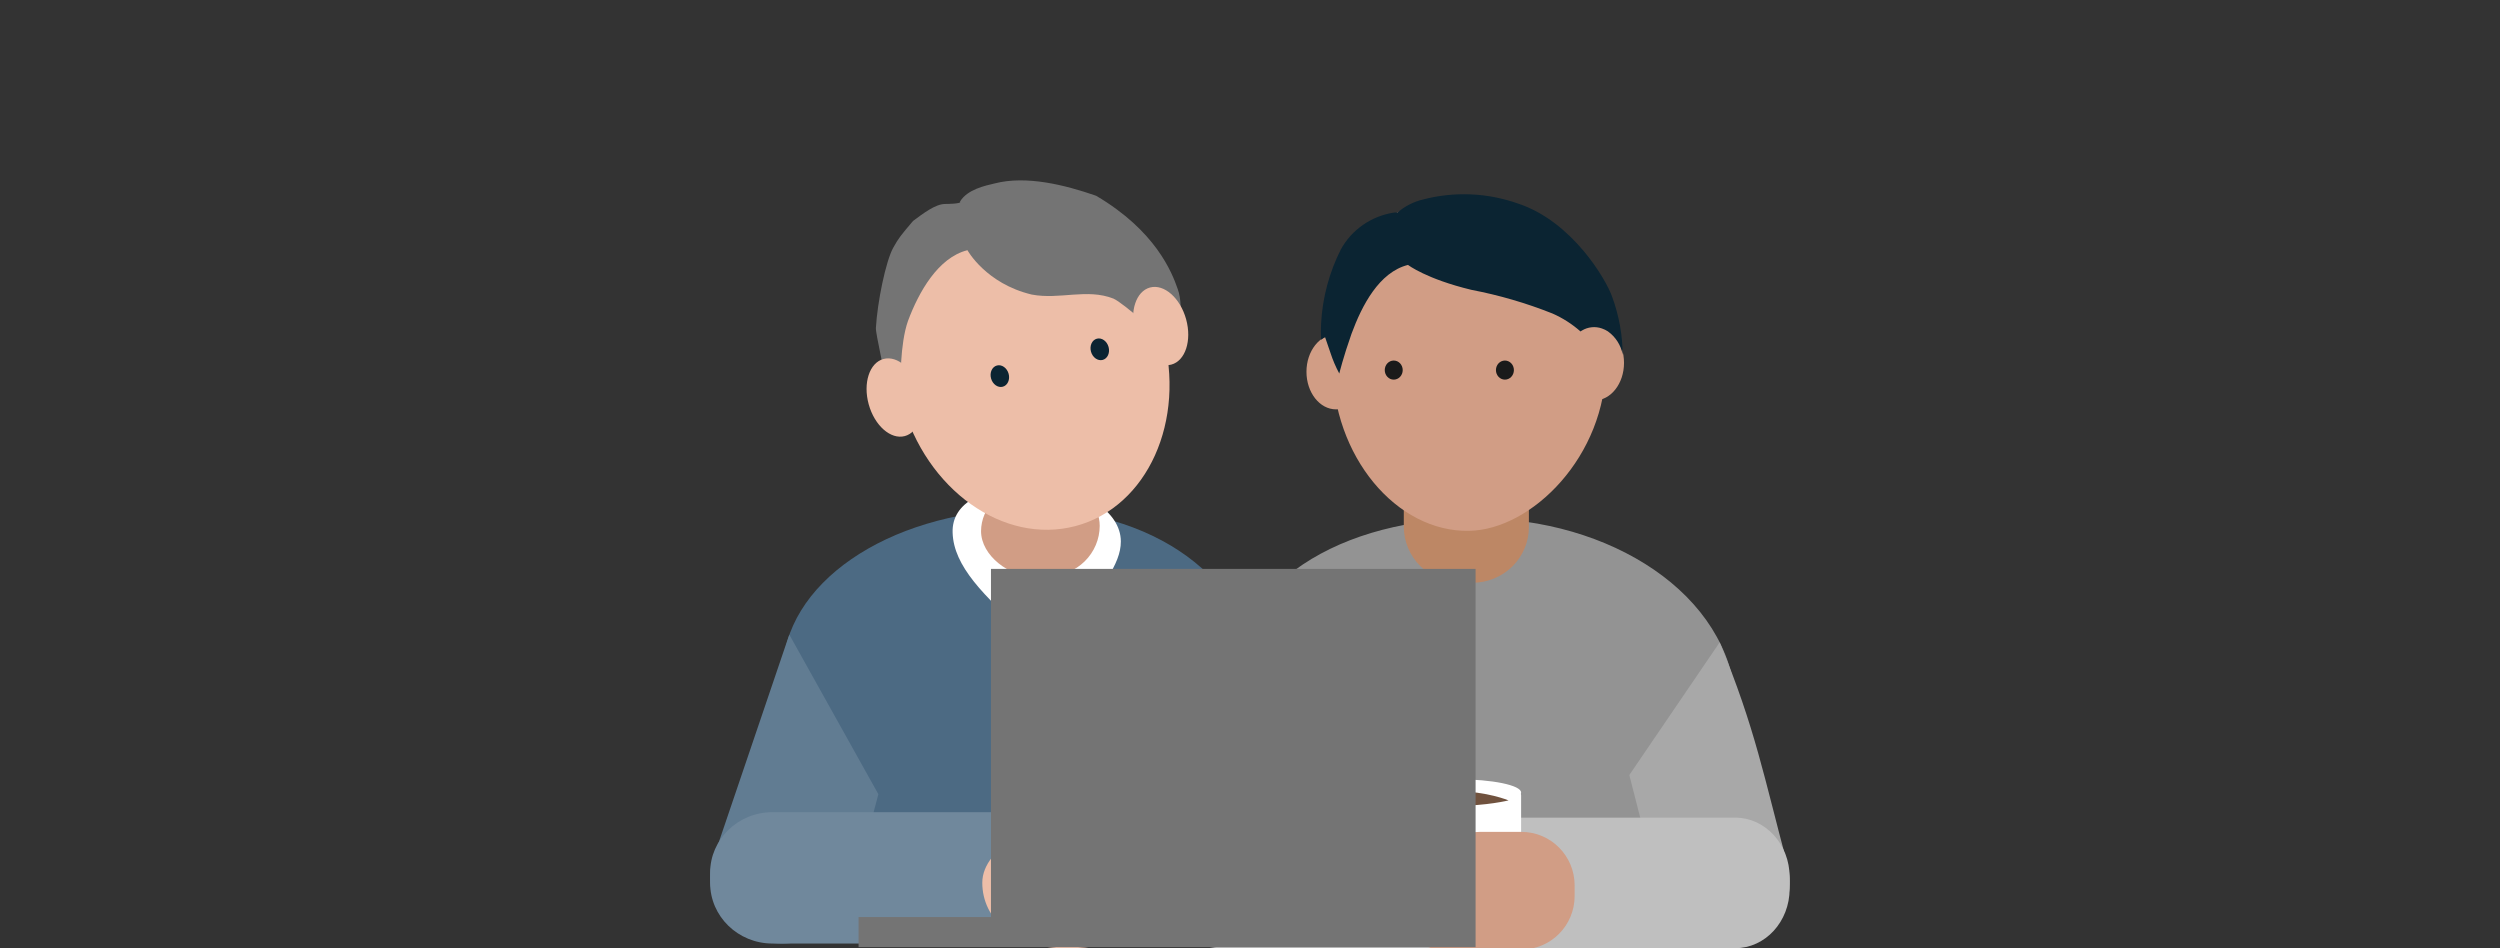 <svg width="514" height="195" viewBox="0 0 514 195" fill="none" xmlns="http://www.w3.org/2000/svg">
<rect x="0" y="0" width="514" height="195" fill="#333333" stroke="none"/>
<g clip-path="url(#clip0_4197_1871)">
<path d="M257.65 138.627C257.65 119.901 237.393 103.885 209.272 104.725C182.555 105.515 160.884 119.901 160.884 138.627V190.907L259.319 190.496L257.65 138.627Z" fill="#4C6A83"/>
<path d="M180.592 163.29L175.127 183.9C174.123 187.368 171.655 190.331 168.264 192.14C164.872 193.95 160.834 194.458 157.032 193.555C153.231 192.626 149.988 190.361 148.012 187.254C146.036 184.147 145.489 180.452 146.489 176.978L162.279 130.469" fill="#617C92"/>
<path d="M208.463 166.982H158.826C151.742 166.982 146 172.564 146 179.449V181.525C146 188.411 151.742 193.992 158.826 193.992H208.463C215.546 193.992 221.289 188.411 221.289 181.525V179.449C221.289 172.564 215.546 166.982 208.463 166.982Z" fill="#70889C"/>
<path d="M247.295 165.107L249.279 181.212C250.285 184.943 252.753 188.131 256.143 190.077C259.533 192.023 263.57 192.569 267.368 191.596V191.596C275.243 189.596 279.577 180.012 277.461 172.249L256.157 130.134" fill="#617C92"/>
<path d="M217.835 193.992H267.472C274.555 193.992 280.298 188.411 280.298 181.525V179.449C280.298 172.564 274.555 166.982 267.472 166.982H217.835C210.752 166.982 205.009 172.564 205.009 179.449V181.525C205.009 188.411 210.752 193.992 217.835 193.992Z" fill="#70889C"/>
<path d="M201.958 181.487C201.958 188.946 208.545 194.992 219.254 194.992C229.963 194.992 237.567 190.707 237.567 183.249C237.567 175.79 235.349 167.982 224.64 167.982C213.931 167.982 201.958 174.029 201.958 181.487Z" fill="#EDBEA8"/>
<path d="M230.446 111.326C230.446 116.176 226.376 120.466 220.271 130.469C216.202 118.465 217.466 117.905 215.184 117.965C212.538 118.034 214.458 118.984 211.115 130.469C202.249 122.485 196.055 116.393 195.859 109.512C195.634 103.241 202.406 99.958 212.395 99.958C222.383 99.958 230.446 105.045 230.446 111.326Z" fill="white"/>
<path d="M215.621 118.44L212.752 118.61C207.594 118.61 201.703 114.278 201.703 109.186C201.722 106.826 202.682 104.567 204.378 102.897C206.073 101.226 208.368 100.276 210.768 100.253H218.124C220.241 100.261 222.268 101.092 223.763 102.566C225.257 104.039 226.098 106.035 226.101 108.116V108.116C226.093 110.848 224.987 113.466 223.024 115.4C221.061 117.334 218.4 118.426 215.621 118.44V118.44Z" fill="#D19D85"/>
<path d="M221.131 108.156C235.922 104.242 243.927 86.504 239.01 68.535C234.092 50.566 218.115 39.172 203.324 43.085C188.533 46.999 180.528 64.737 185.445 82.706C190.363 100.675 206.34 112.069 221.131 108.156Z" fill="#EDBEA8"/>
<path d="M204.502 37.714C202.529 38.181 198.906 38.936 197.379 41.437C197.888 41.937 194.327 41.937 194.327 41.937C192.292 41.937 189.749 43.938 187.714 45.438C185.171 48.439 184.768 48.923 183.645 50.94C182.119 53.681 180.376 62.147 180.083 67.446C180.017 68.583 182.052 77.314 182.118 78.45C190.208 95.457 184.153 80.451 184.153 76.45H185.188L183.645 78.951C184.127 80.413 184.434 77.592 185.171 78.951C185.171 78.951 184.973 70.757 186.697 65.946C188.879 60.096 192.86 52.945 198.906 51.441C198.906 51.441 202.682 58.316 212.132 60.562C217.918 61.657 223.455 59.245 228.92 61.392C231.064 62.324 238.827 69.421 240.573 70.948L235.16 62.067C235.778 61.696 236.473 61.466 237.195 61.392C237.917 61.319 238.646 61.405 239.329 61.643C239.768 61.789 240.186 61.988 240.573 62.237C242.206 63.392 241.79 72.517 242.145 74.449C242.117 70.394 243.561 63.258 242.145 59.443C240.945 55.946 237.568 47.439 225.359 40.248C218.997 38.036 211.031 36.026 204.502 37.714Z" fill="#747474"/>
<path d="M186.021 89.659C188.912 88.889 190.279 84.716 189.074 80.338C187.869 75.96 184.548 73.034 181.657 73.803C178.766 74.572 177.4 78.745 178.604 83.123C179.809 87.502 183.13 90.428 186.021 89.659Z" fill="#EDBEA8"/>
<path d="M226.712 74C227.71 73.736 228.252 72.545 227.922 71.339C227.592 70.133 226.515 69.37 225.517 69.634C224.518 69.898 223.976 71.09 224.306 72.296C224.636 73.501 225.713 74.264 226.712 74Z" fill="#0B2432"/>
<path d="M240.815 74.964C243.706 74.195 245.072 70.022 243.868 65.644C242.663 61.265 239.342 58.339 236.451 59.108C233.56 59.877 232.194 64.05 233.398 68.429C234.603 72.807 237.924 75.733 240.815 74.964Z" fill="#EDBEA8"/>
<path d="M206.165 79.512C207.163 79.248 207.705 78.056 207.375 76.851C207.045 75.645 205.968 74.882 204.97 75.146C203.971 75.41 203.43 76.602 203.76 77.807C204.09 79.013 205.166 79.776 206.165 79.512Z" fill="#0B2432"/>
<path d="M356.955 144.79C355.774 121.992 330.849 106.562 303.626 106.562C276.403 106.562 252.852 119.227 251.113 144.79C251.113 145.213 250.447 162.797 250.168 180.191H357.921L356.955 144.79Z" fill="#939393"/>
<path d="M298.625 93.855H304.421C307.052 93.855 309.575 94.882 311.435 96.711C313.295 98.54 314.34 101.02 314.34 103.607V108.378C314.34 111.412 313.114 114.322 310.932 116.468C308.75 118.613 305.79 119.819 302.704 119.819H300.364C297.249 119.819 294.262 118.602 292.06 116.437C289.857 114.272 288.62 111.335 288.62 108.272V103.712C288.62 102.418 288.879 101.136 289.383 99.94C289.887 98.744 290.626 97.657 291.557 96.742C292.488 95.826 293.593 95.1 294.809 94.605C296.026 94.109 297.33 93.855 298.646 93.855H298.625Z" fill="#BD8765"/>
<path d="M273.956 74.794C273.956 93.792 287.138 109.455 302.08 109.139C314.962 108.885 330.183 93.771 330.183 74.794C330.183 55.816 322.09 40.892 302.08 40.428C281.062 39.921 273.956 55.816 273.956 74.794Z" fill="#D19D85"/>
<path d="M309.412 78.053C310.431 78.053 311.258 77.174 311.258 76.09C311.258 75.006 310.431 74.127 309.412 74.127C308.392 74.127 307.565 75.006 307.565 76.09C307.565 77.174 308.392 78.053 309.412 78.053Z" fill="#1A1A1A"/>
<path d="M286.551 78.053C287.571 78.053 288.398 77.174 288.398 76.09C288.398 75.006 287.571 74.127 286.551 74.127C285.532 74.127 284.705 75.006 284.705 76.09C284.705 77.174 285.532 78.053 286.551 78.053Z" fill="#1A1A1A"/>
<path d="M274.685 84.165C278.041 84.165 280.761 80.706 280.761 76.439C280.761 72.172 278.041 68.713 274.685 68.713C271.33 68.713 268.609 72.172 268.609 76.439C268.609 80.706 271.33 84.165 274.685 84.165Z" fill="#D19D85"/>
<path d="M327.822 82.331C331.177 82.331 333.898 78.872 333.898 74.605C333.898 70.338 331.177 66.879 327.822 66.879C324.466 66.879 321.746 70.338 321.746 74.605C321.746 78.872 324.466 82.331 327.822 82.331Z" fill="#D19D85"/>
<path d="M292.553 41.019C290.613 41.485 288.816 42.404 287.315 43.7C287.086 43.678 286.856 43.678 286.628 43.7C284.331 44.045 282.147 44.909 280.247 46.224C278.348 47.539 276.784 49.269 275.679 51.279C273.29 56.014 271.909 61.178 271.621 66.456C271.556 67.588 271.556 68.723 271.621 69.855C271.876 69.655 272.149 69.478 272.437 69.327L273.553 72.578C274.028 74.034 274.631 75.447 275.357 76.8C275.357 76.8 276.172 73.422 277.868 68.63C280.015 62.804 283.536 55.965 289.483 54.466C289.483 54.466 293.24 57.358 302.536 59.596C308.228 60.686 313.8 62.312 319.175 64.451C321.284 65.378 323.233 66.625 324.95 68.145L325.251 67.955C325.858 67.586 326.542 67.356 327.252 67.283C327.962 67.21 328.679 67.295 329.351 67.533C329.783 67.678 330.194 67.877 330.575 68.124C332.182 69.275 333.274 70.992 333.623 72.915C333.595 68.877 332.869 64.873 331.477 61.073C330.296 57.59 323.254 45.473 312.026 41.822C305.768 39.618 298.977 39.338 292.553 41.019V41.019Z" fill="#0B2432"/>
<path d="M272.611 159.345L266.121 184.761C265.197 188.158 262.944 191.058 259.853 192.827C256.762 194.597 253.085 195.093 249.624 194.207C246.189 193.297 243.256 191.095 241.458 188.077C239.66 185.058 239.143 181.466 240.017 178.075L254.035 132.064" fill="#A8A8A8"/>
<path d="M334.991 159.345L341.48 184.761C342.405 188.158 344.658 191.058 347.749 192.827C350.84 194.597 354.517 195.093 357.978 194.207C361.413 193.297 364.346 191.095 366.144 188.077C367.941 185.058 368.459 181.466 367.585 178.075C362.721 159.975 360.871 149.639 353.566 132.064" fill="#A8A8A8"/>
<path d="M295.429 168.107H250.948C244.771 168.107 239.764 173.565 239.764 180.298V182.756C239.764 189.489 244.771 194.947 250.948 194.947H295.429C301.605 194.947 306.613 189.489 306.613 182.756V180.298C306.613 173.565 301.605 168.107 295.429 168.107Z" fill="#BFBFBF"/>
<path d="M312.283 168.107H356.764C362.941 168.107 367.948 173.565 367.948 180.298V182.756C367.948 189.489 362.941 194.947 356.764 194.947H312.283C306.107 194.947 301.099 189.489 301.099 182.756V180.298C301.099 173.565 306.107 168.107 312.283 168.107Z" fill="#BFBFBF"/>
<path d="M304.826 172.488H297.317C292.007 172.488 287.702 177.174 287.702 182.954V185.027C287.702 190.808 292.007 195.493 297.317 195.493H304.826C310.137 195.493 314.442 190.808 314.442 185.027V182.954C314.442 177.174 310.137 172.488 304.826 172.488Z" fill="#D19D85"/>
<path d="M299.472 165.674C306.8 165.674 312.74 164.452 312.74 162.945C312.74 161.438 306.8 160.217 299.472 160.217C292.144 160.217 286.203 161.438 286.203 162.945C286.203 164.452 292.144 165.674 299.472 165.674Z" fill="white"/>
<path d="M311.969 162.762H286.974C286.548 162.762 286.203 163.107 286.203 163.533V193.811C286.203 194.237 286.548 194.582 286.974 194.582H311.969C312.395 194.582 312.74 194.237 312.74 193.811V163.533C312.74 163.107 312.395 162.762 311.969 162.762Z" fill="white"/>
<path d="M310.164 164.562C310.164 164.562 305.699 165.674 299.484 165.674C293.258 165.674 288.652 164.551 288.652 164.551C288.652 164.551 293.258 162.693 299.484 162.693C305.699 162.705 310.164 164.562 310.164 164.562Z" fill="#70523E"/>
<path d="M304.263 171.035H312.806C318.848 171.035 323.745 175.961 323.745 182.037V184.217C323.745 190.293 318.848 195.219 312.806 195.219H304.263C298.222 195.219 293.324 190.293 293.324 184.217V182.037C293.324 175.961 298.222 171.035 304.263 171.035Z" fill="#D19D85"/>
<path d="M203.743 116.964V188.545H176.522V194.734H303.381V188.625V188.545V116.964H203.743Z" fill="#747474"/>
</g>
<defs>
<clipPath id="clip0_4197_1871">
<rect width="514" height="195" fill="white"/>
</clipPath>
</defs>
</svg>
